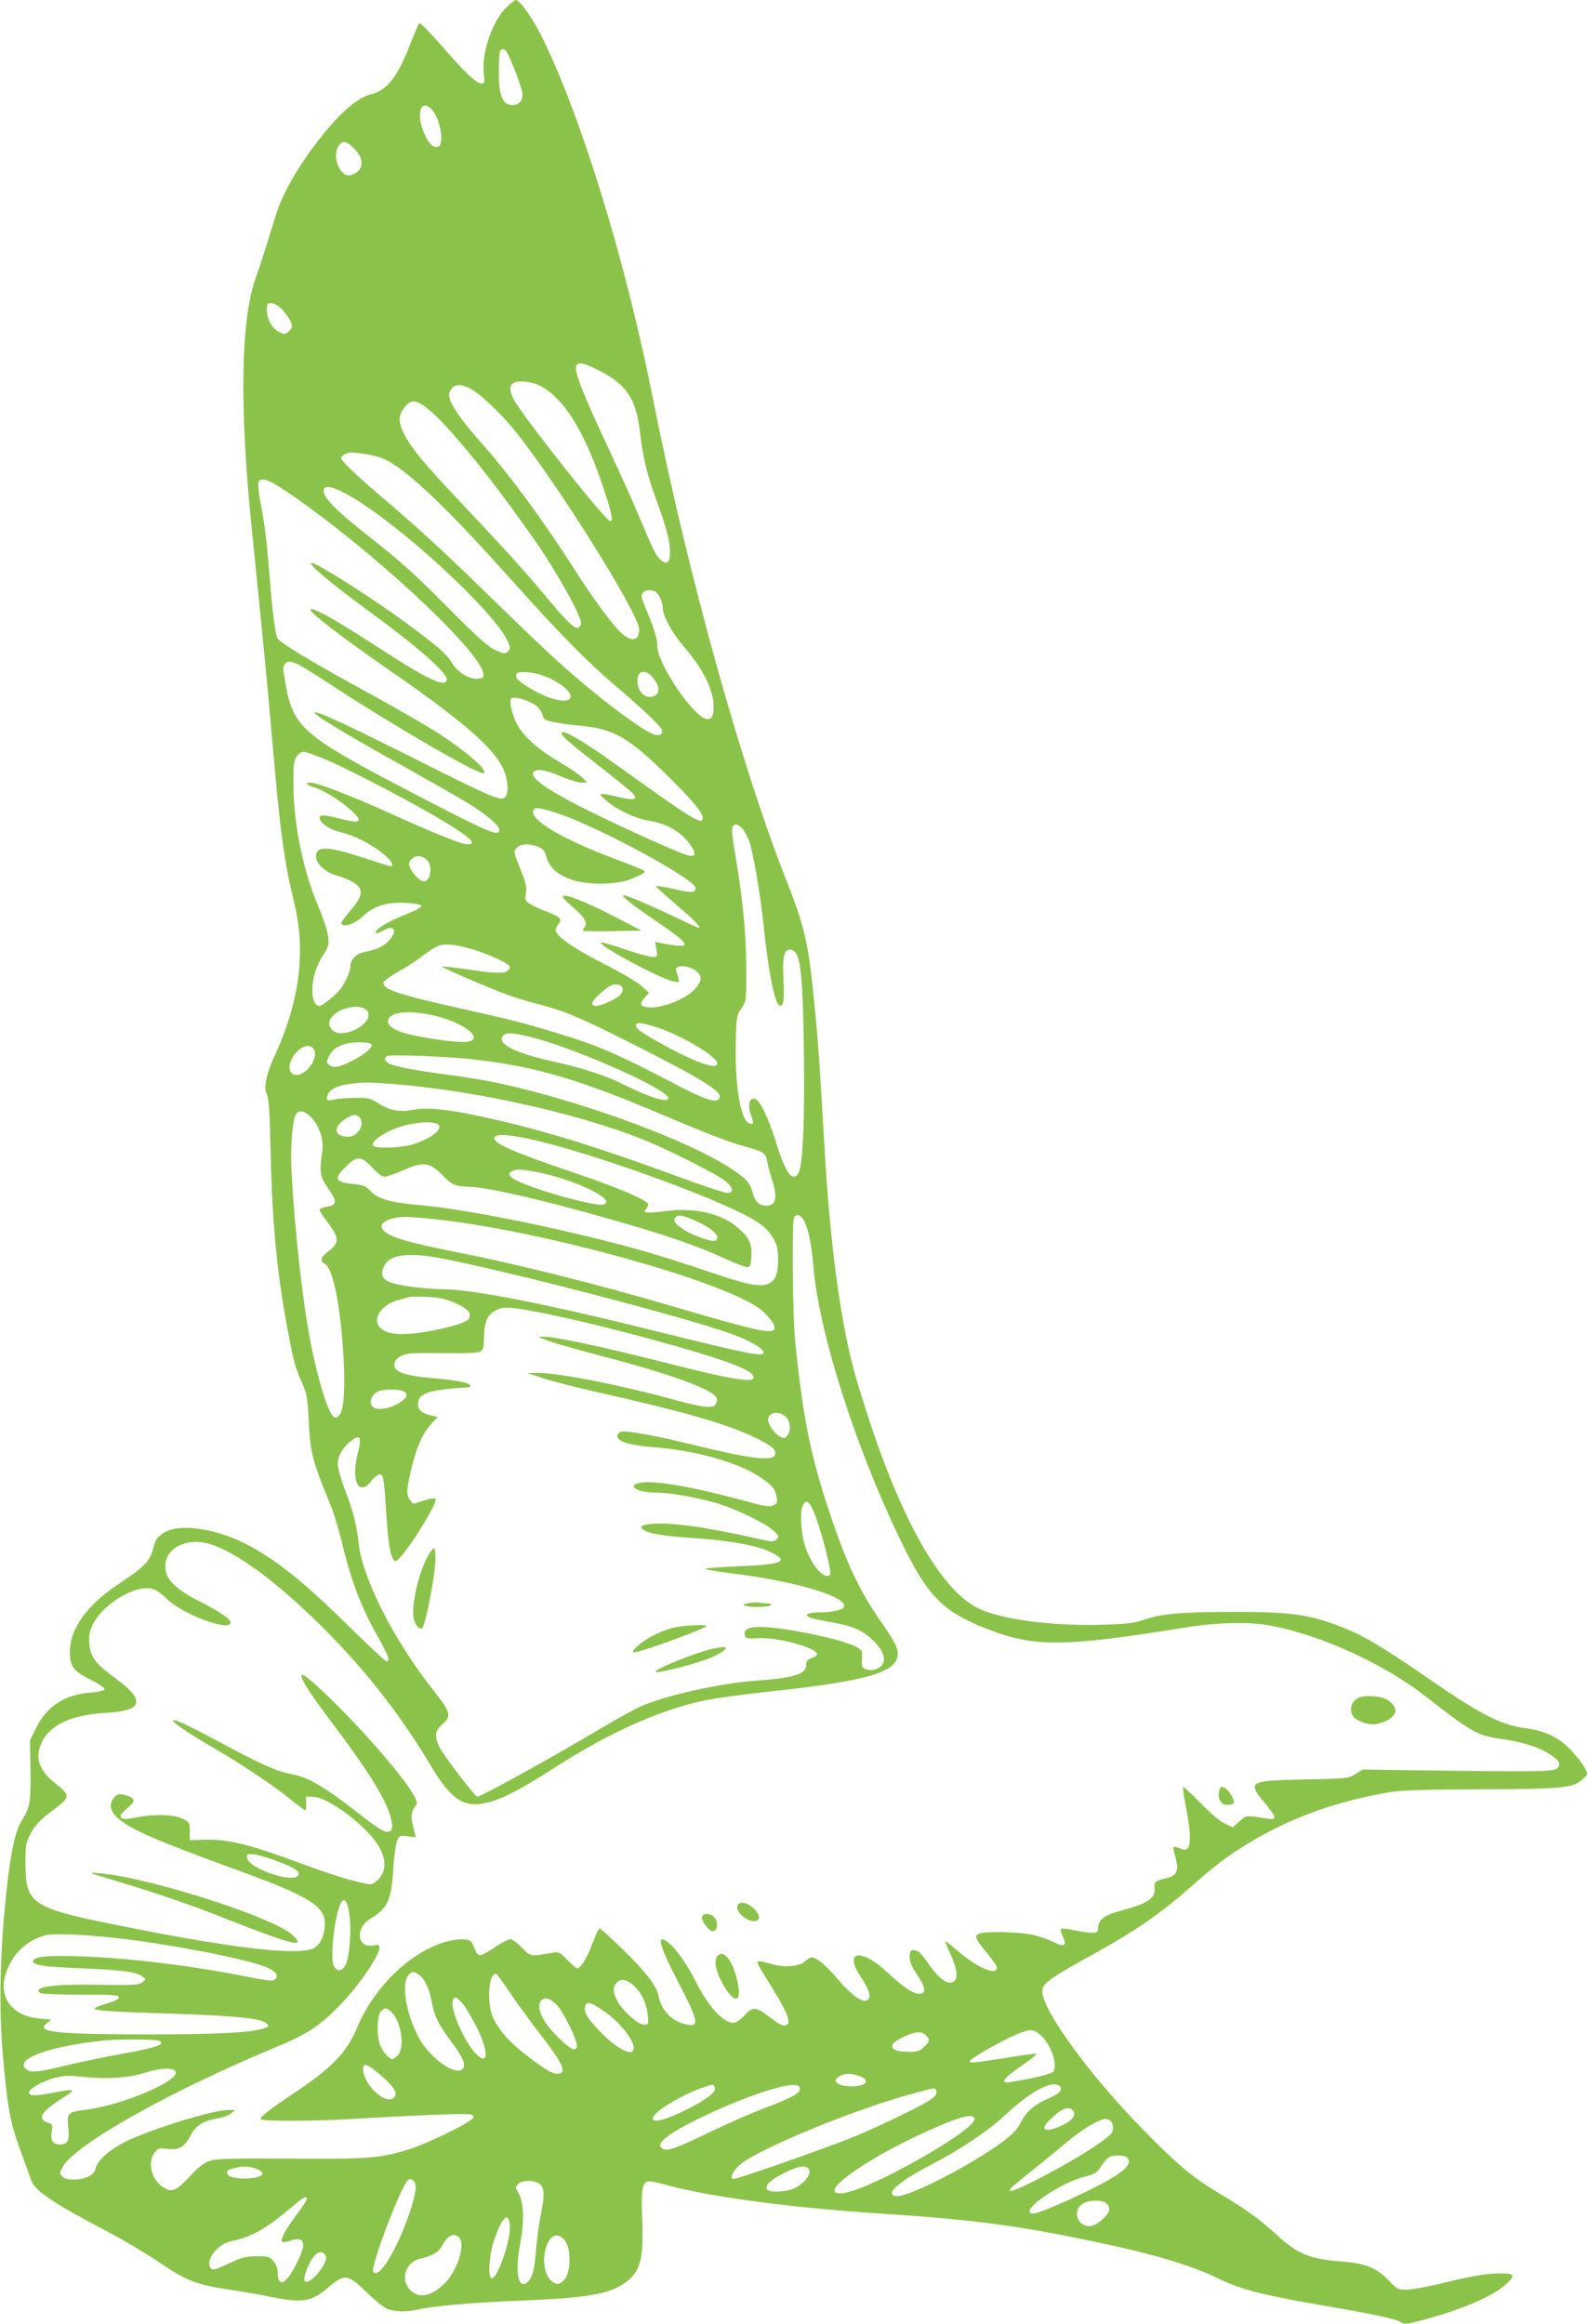<?xml version="1.0" standalone="no"?>
<!DOCTYPE svg PUBLIC "-//W3C//DTD SVG 20010904//EN"
 "http://www.w3.org/TR/2001/REC-SVG-20010904/DTD/svg10.dtd">
<svg version="1.0" xmlns="http://www.w3.org/2000/svg"
 width="874pt" height="1280pt" viewBox="0 0 874 1280"
 preserveAspectRatio="xMidYMid meet">
<g transform="translate(0,1280) scale(0.1,-0.1)"
fill="#8bc34a" stroke="none">
<path d="M2791 12762 c-78 -75 -139 -250 -127 -364 6 -52 5 -58 -12 -58 -28 0
-88 56 -217 205 -65 74 -122 132 -126 128 -4 -5 -23 -49 -43 -99 -73 -194
-132 -270 -222 -293 -60 -15 -134 -71 -213 -160 -146 -166 -266 -359 -310
-500 -75 -242 -91 -290 -114 -356 -81 -230 -89 -706 -21 -1370 69 -683 86
-859 114 -1180 44 -506 64 -655 121 -890 64 -263 29 -540 -106 -834 -51 -110
-65 -184 -44 -222 10 -18 15 -106 20 -339 9 -382 37 -666 100 -990 27 -142 36
-173 72 -255 28 -64 31 -83 38 -222 8 -163 20 -209 113 -436 21 -49 48 -137
62 -195 57 -238 109 -377 209 -553 54 -96 66 -129 44 -129 -6 0 -93 81 -193
179 -241 240 -398 368 -557 455 -180 99 -395 131 -481 72 -35 -24 -42 -34 -57
-93 -17 -61 -51 -96 -177 -179 -183 -120 -279 -251 -279 -381 0 -81 20 -108
115 -154 41 -21 75 -43 75 -50 0 -10 -23 -16 -81 -21 -139 -11 -237 -76 -296
-196 l-33 -67 3 -165 c2 -177 -3 -205 -49 -277 -31 -51 -52 -138 -74 -308 -42
-344 -54 -687 -31 -960 26 -310 41 -390 97 -544 27 -75 55 -152 62 -171 21
-57 121 -124 423 -282 88 -47 216 -123 285 -170 146 -99 202 -121 384 -148 72
-11 174 -28 229 -40 166 -34 222 -26 305 45 100 86 113 84 221 -20 41 -41 92
-81 112 -90 43 -17 103 -19 166 -5 84 20 311 40 572 50 356 14 479 35 565 93
91 62 110 128 102 349 -7 160 -1 203 28 214 8 4 57 -5 108 -20 232 -64 680
-124 1167 -156 493 -32 743 -63 1137 -145 362 -74 581 -138 738 -216 116 -57
242 -89 560 -144 291 -50 406 -74 436 -92 24 -15 33 -14 110 6 218 57 397 133
467 196 60 53 56 65 -20 65 -82 0 -162 -14 -333 -56 -76 -18 -162 -34 -189
-34 -46 0 -52 3 -101 54 -64 66 -127 91 -250 101 -180 13 -249 41 -361 145
-90 83 -173 144 -314 227 -150 90 -236 161 -421 351 -300 305 -559 661 -559
767 0 41 40 70 285 205 232 128 370 224 539 374 123 109 195 164 307 232 226
138 467 227 759 280 79 15 165 18 520 20 464 1 517 7 570 59 l25 25 -20 38
c-11 20 -44 62 -73 93 -63 68 -144 107 -242 120 -139 17 -250 73 -520 259
-301 208 -398 264 -550 318 -151 53 -253 65 -550 65 -285 0 -402 -11 -495 -45
-50 -17 -89 -22 -231 -26 -273 -7 -542 28 -673 89 -198 92 -414 460 -601 1029
-32 96 -72 227 -89 290 -76 288 -130 696 -161 1230 -25 428 -32 535 -46 688
-38 416 -56 502 -160 765 -253 639 -550 1710 -739 2666 -146 737 -387 1527
-600 1966 -56 117 -131 225 -155 225 -5 0 -27 -17 -49 -38z m-3 -245 c17 -20
82 -187 88 -226 7 -45 -19 -74 -63 -69 -47 5 -67 61 -66 184 0 56 4 107 7 113
9 14 21 14 34 -2z m-410 -320 c46 -49 71 -190 36 -204 -24 -9 -46 8 -71 58
-55 109 -30 215 35 146z m-427 -216 c60 -59 52 -124 -18 -145 -57 -18 -108 99
-69 159 23 34 42 31 87 -14z m-398 -884 c18 -19 39 -48 47 -66 12 -30 11 -34
-8 -54 -21 -20 -23 -20 -55 -5 -39 19 -67 69 -67 122 0 32 3 36 25 36 14 0 38
-14 58 -33z m1743 -336 c155 -78 207 -156 229 -344 16 -139 39 -234 91 -374
54 -149 74 -223 74 -281 0 -62 -18 -77 -55 -42 -24 22 -36 48 -128 265 -30 72
-107 241 -170 376 -123 262 -175 394 -164 422 10 26 37 21 123 -22z m-349 -74
c140 -52 263 -237 372 -562 49 -145 60 -195 42 -195 -26 0 -484 579 -532 671
-35 69 -21 99 46 98 22 0 54 -6 72 -12z m-357 -27 c51 -26 166 -134 240 -225
233 -287 690 -1017 690 -1101 0 -62 -39 -72 -95 -23 -49 43 -155 187 -265 359
-164 258 -358 521 -500 680 -96 107 -166 202 -180 245 -10 30 -9 40 4 60 20
31 53 32 106 5z m-263 -90 c100 -61 351 -363 614 -740 124 -177 259 -419 259
-462 0 -10 -7 -21 -16 -25 -20 -8 -63 34 -182 177 -112 135 -223 257 -457 505
-205 217 -273 298 -314 375 -35 65 -39 104 -15 140 37 55 61 61 111 30z m-320
-270 c40 -5 92 -19 115 -31 127 -63 338 -264 683 -650 270 -302 431 -466 580
-592 144 -123 243 -215 257 -241 13 -24 -3 -40 -35 -32 -63 15 -317 207 -531
400 -61 55 -212 199 -336 320 -265 260 -432 414 -619 573 -166 142 -241 213
-241 230 0 8 10 18 23 23 28 11 19 11 104 0z m-430 -206 c458 -310 1071 -879
1085 -1005 3 -20 -2 -24 -30 -27 -47 -5 -114 37 -145 90 -26 45 -85 96 -247
215 -189 139 -494 333 -524 333 -28 0 105 -112 324 -272 260 -190 420 -331
420 -369 0 -50 -101 -4 -367 169 -259 168 -383 237 -383 213 0 -18 183 -158
440 -336 383 -265 555 -412 614 -524 35 -65 42 -156 14 -174 -26 -17 -75 4
-493 214 -381 191 -542 266 -552 255 -10 -9 162 -114 457 -278 162 -91 338
-191 390 -223 95 -58 170 -122 170 -144 0 -42 -53 -19 -495 211 -597 312 -643
352 -686 612 -12 68 -11 78 3 92 25 25 56 10 261 -124 357 -233 815 -497 832
-480 19 18 -84 109 -240 213 -61 40 -232 139 -380 220 -325 177 -512 290 -519
313 -13 44 -27 154 -41 332 -17 214 -27 291 -52 421 -9 48 -13 94 -10 103 12
31 56 16 154 -50z m351 -26 c281 -161 805 -646 871 -806 12 -29 12 -35 -2 -50
-15 -14 -21 -14 -69 8 -41 19 -95 67 -243 216 -200 202 -277 271 -440 399
-205 161 -275 234 -261 271 9 24 57 12 144 -38z m1677 -524 c21 -9 45 -56 45
-92 0 -43 52 -139 117 -214 102 -117 162 -237 163 -325 0 -56 -8 -73 -35 -73
-68 0 -275 302 -275 403 -1 42 -14 86 -65 209 -23 56 -26 70 -15 83 13 16 37
19 65 9z m-570 -483 c159 -79 135 -161 -28 -96 -68 28 -154 82 -162 103 -10
27 7 35 67 29 38 -3 83 -17 123 -36z m552 17 c50 -55 53 -103 6 -114 -52 -14
-95 47 -79 112 8 31 45 32 73 2z m-661 -148 c37 -19 54 -38 67 -82 7 -19 61
-31 215 -46 171 -17 256 -66 460 -266 137 -134 202 -211 202 -240 0 -45 -55
-10 -488 301 -159 114 -275 183 -288 170 -12 -12 23 -43 201 -182 94 -73 179
-142 189 -154 32 -35 8 -41 -79 -20 -109 26 -117 24 -70 -17 58 -52 163 -102
240 -114 105 -17 188 -68 236 -147 27 -44 13 -57 -40 -38 -58 20 -284 121
-449 201 -272 130 -400 212 -386 248 10 26 63 19 151 -19 45 -19 96 -35 114
-35 l32 0 -24 26 c-13 14 -71 54 -128 87 -138 82 -220 161 -249 243 -23 64
-27 95 -15 108 11 10 60 -1 109 -24z m-1116 -320 c138 -60 493 -247 640 -337
144 -88 179 -123 125 -123 -33 0 -178 58 -427 171 -204 93 -402 169 -438 169
-34 0 -22 -15 23 -27 81 -23 263 -160 241 -183 -8 -8 -31 -6 -92 9 -93 24
-122 26 -122 8 0 -28 55 -66 115 -80 75 -18 164 -62 233 -117 47 -38 67 -70
42 -70 -5 0 -69 20 -142 44 -207 68 -268 70 -268 7 0 -37 54 -86 112 -102 60
-16 116 -46 128 -69 16 -30 3 -62 -51 -126 -27 -32 -49 -61 -49 -65 0 -32 73
-10 119 35 62 61 149 84 267 71 82 -9 76 -17 -53 -70 -50 -20 -106 -50 -125
-66 -35 -30 -22 -39 22 -14 64 37 83 -4 27 -60 -30 -30 -62 -44 -139 -60 -35
-7 -68 -42 -68 -72 0 -32 -25 -89 -56 -131 -25 -32 -99 -92 -115 -92 -23 0
-39 35 -39 84 0 68 20 134 60 197 29 45 32 55 27 102 -3 29 -26 99 -51 158
-85 197 -139 457 -140 674 -1 109 2 135 17 158 10 16 26 27 40 27 12 0 74 -23
137 -50z m1264 -290 c226 -76 756 -363 756 -410 0 -28 -18 -29 -123 -5 -54 12
-96 18 -95 14 2 -4 56 -53 121 -109 99 -85 132 -120 113 -120 -2 0 -66 30
-142 66 -126 60 -254 114 -271 114 -18 0 45 -51 162 -130 137 -93 175 -124
175 -142 0 -11 -54 -7 -129 8 l-33 7 7 -42 c7 -40 6 -41 -23 -41 -16 0 -81 18
-145 40 -63 22 -124 40 -134 40 -47 -1 319 -200 396 -215 32 -7 33 -6 27 18
-3 14 -9 32 -12 41 -14 35 75 32 114 -5 31 -28 27 -53 -13 -98 -54 -59 -204
-113 -269 -97 -32 8 -33 22 -3 54 l22 24 -43 39 c-24 21 -119 77 -212 124
-164 84 -260 151 -260 183 0 8 7 24 16 34 23 24 8 40 -64 67 -31 11 -72 30
-90 41 -30 19 -32 22 -26 61 6 34 0 58 -31 135 -37 91 -38 95 -20 114 22 24
71 26 120 6 27 -12 36 -23 45 -57 15 -54 55 -92 128 -120 85 -34 253 -34 337
0 63 25 82 37 73 46 -3 3 -74 32 -159 64 -293 110 -472 216 -452 267 8 21 35
17 137 -16z m1014 -83 c12 -12 28 -43 37 -67 24 -68 61 -287 80 -463 25 -247
60 -427 86 -443 23 -14 30 23 24 137 -7 127 2 169 35 169 57 0 71 -99 77 -561
5 -368 -4 -605 -27 -663 -6 -16 -17 -26 -30 -26 -25 0 -58 64 -95 185 -45 146
-94 245 -122 245 -27 0 -36 -40 -18 -87 18 -47 16 -59 -10 -49 -46 17 -78 210
-73 434 3 154 4 160 31 198 27 40 27 41 27 206 0 206 -20 409 -66 673 -10 56
-15 108 -11 118 9 23 29 21 55 -6z m-1735 -175 c22 -19 23 -85 1 -106 -18 -19
-42 -9 -73 30 -34 43 -36 65 -11 86 25 20 53 17 83 -10z m272 -497 c91 -31
170 -69 181 -86 4 -7 -1 -18 -12 -26 -21 -16 -72 -14 -253 13 -57 8 -105 13
-107 11 -5 -5 252 -115 365 -157 46 -17 127 -41 180 -54 126 -32 228 -75 506
-216 371 -187 492 -261 479 -295 -13 -32 -71 -16 -221 62 -357 186 -448 225
-686 297 -169 52 -243 70 -497 127 -357 79 -455 111 -448 147 2 9 36 35 75 57
40 22 94 56 119 75 101 76 114 81 179 77 33 -3 96 -17 140 -32z m789 -191 c21
-8 20 -37 -2 -57 -24 -22 -103 -57 -129 -57 -32 0 -28 21 10 57 62 58 87 70
121 57z m-1398 -135 c51 -42 -44 -129 -142 -129 -37 0 -68 33 -60 63 16 64
151 108 202 66z m387 -35 c166 -42 270 -133 162 -142 -54 -5 -266 26 -342 50
-69 21 -98 49 -82 79 21 40 134 45 262 13z m1212 -61 c134 -42 335 -162 335
-199 0 -40 -128 7 -331 121 -101 57 -125 77 -114 95 7 11 32 7 110 -17z m-700
-52 c241 -58 765 -290 765 -338 0 -29 -98 1 -245 74 -96 49 -235 94 -388 127
-213 47 -313 98 -276 142 15 19 49 17 144 -5z m-869 -43 c10 -15 -42 -58 -109
-91 -73 -36 -98 -40 -122 -23 -19 14 -19 15 -2 51 23 48 81 74 164 75 37 0 65
-5 69 -12z m-315 -32 c21 -46 -43 -136 -98 -136 -37 0 -49 38 -28 84 34 71
104 100 126 52z m883 -51 c343 -40 574 -109 1041 -307 242 -103 377 -155 468
-178 82 -22 95 -32 103 -79 3 -20 14 -63 25 -95 32 -100 23 -146 -29 -146 -39
0 -61 18 -74 63 -18 64 -34 83 -117 138 -234 157 -823 374 -1281 473 -64 14
-188 35 -275 46 -177 23 -294 45 -331 62 -26 12 -32 33 -11 42 21 10 345 -3
481 -19z m-448 -135 c484 -38 1103 -182 1447 -336 147 -66 328 -159 376 -194
48 -35 56 -70 16 -70 -14 0 -137 41 -273 91 -424 156 -708 245 -1005 313 -226
53 -365 70 -445 55 -81 -15 -135 -6 -197 34 -45 29 -57 32 -125 31 -41 0 -95
-4 -118 -9 -42 -8 -44 -7 -40 15 5 34 46 59 113 69 85 12 106 12 251 1z m-451
-185 c44 -46 69 -122 60 -183 -17 -119 -13 -143 33 -208 50 -71 48 -91 -9
-100 -21 -4 -39 -11 -39 -17 0 -6 18 -34 40 -63 71 -94 72 -117 5 -168 -39
-30 -44 -50 -16 -66 43 -23 84 -218 101 -485 13 -189 5 -316 -20 -347 -9 -12
-22 -18 -29 -14 -33 21 -86 191 -131 415 -44 226 -88 623 -105 946 -7 128 7
288 26 311 19 23 50 16 84 -21z m263 3 c36 -36 -5 -108 -61 -108 -76 0 -86 50
-19 95 41 28 62 31 80 13z m420 -34 c57 -16 -4 -76 -117 -114 -66 -22 -215
-28 -226 -9 -17 27 91 93 188 114 69 15 120 18 155 9z m481 -79 c279 -53 929
-279 1214 -421 93 -47 133 -79 165 -133 22 -38 27 -58 27 -117 0 -82 -15 -117
-56 -135 -45 -18 -116 -4 -324 67 -104 36 -251 82 -325 104 -413 120 -1005
242 -1285 265 -142 12 -215 33 -252 73 -28 30 -39 35 -95 41 -104 11 -112 28
-43 96 60 61 85 60 145 -5 30 -32 54 -50 69 -50 13 0 58 16 101 35 112 50 148
45 220 -30 49 -51 66 -58 145 -61 109 -4 400 -71 785 -181 280 -79 478 -147
612 -210 65 -30 126 -53 135 -51 14 2 19 15 21 57 4 70 -10 102 -69 155 -92
83 -241 118 -408 96 -101 -13 -125 -10 -103 12 7 7 12 18 12 25 0 21 -157 89
-392 169 -367 124 -473 172 -454 202 10 16 58 15 155 -3z m73 -189 c210 -40
444 -152 374 -179 -34 -13 -303 57 -443 115 -75 30 -94 51 -65 67 23 14 48 13
134 -3z m893 -276 c88 -40 130 -88 92 -103 -18 -7 -120 28 -165 57 -54 34 -67
52 -52 71 15 18 44 13 125 -25z m584 6 c25 -53 40 -129 51 -256 31 -361 231
-989 478 -1500 150 -310 229 -392 473 -489 261 -103 421 -103 1084 4 196 32
371 35 495 10 280 -56 617 -212 842 -388 250 -195 285 -215 405 -232 123 -17
214 -45 276 -85 55 -35 66 -55 43 -78 -19 -19 -98 -20 -736 -12 l-335 5 -40
-25 c-39 -24 -45 -25 -282 -30 -310 -6 -317 -11 -213 -135 61 -74 64 -89 13
-81 -125 20 -117 20 -157 -14 l-37 -33 -42 19 c-25 11 -80 57 -134 113 -51 52
-95 92 -98 90 -2 -3 5 -52 16 -110 35 -179 28 -253 -21 -233 -48 20 -53 18
-45 -12 21 -78 22 -94 11 -116 -8 -15 -25 -26 -51 -31 -62 -14 -70 -21 -67
-56 6 -55 -36 -83 -176 -121 -98 -26 -130 -48 -134 -93 -3 -29 -6 -32 -38 -31
-19 0 -63 7 -97 14 -34 8 -66 11 -70 7 -3 -4 1 -24 11 -44 24 -50 6 -58 -54
-27 -26 13 -78 31 -116 39 -80 17 -266 20 -295 5 -24 -13 -16 -31 52 -113 27
-32 49 -65 49 -72 0 -49 -108 -2 -222 96 -31 27 -59 49 -62 49 -3 0 9 -29 25
-64 36 -77 46 -130 29 -151 -30 -36 -85 -1 -150 95 -22 32 -46 60 -55 64 -36
13 -45 7 -45 -31 0 -28 11 -54 40 -97 49 -72 53 -106 12 -106 -35 0 -88 36
-180 122 -143 132 -237 113 -142 -28 48 -71 61 -120 35 -130 -30 -12 -85 27
-159 114 -68 80 -118 122 -147 122 -7 0 -23 -10 -36 -22 -31 -29 -113 -35
-186 -14 -70 20 -81 20 -73 -1 4 -9 38 -66 76 -127 82 -131 106 -189 85 -206
-16 -13 -38 -4 -104 47 -69 52 -86 53 -131 4 -23 -25 -47 -41 -60 -41 -58 0
-140 90 -210 230 -44 87 -102 171 -140 204 -80 66 -66 4 45 -210 118 -227 122
-256 26 -228 -70 21 -120 78 -134 152 -11 55 -71 134 -197 256 -66 64 -123
116 -128 116 -5 0 -23 -39 -41 -87 -31 -82 -63 -133 -83 -133 -5 0 -29 21 -54
46 -41 43 -47 46 -82 40 -122 -22 -120 -22 -168 28 -24 25 -53 46 -64 46 -11
0 -50 -20 -86 -45 -37 -25 -74 -45 -83 -43 -9 2 -21 18 -27 36 -6 19 -17 38
-25 43 -24 15 -93 10 -155 -11 -193 -67 -379 -253 -469 -470 -54 -131 -138
-218 -335 -350 -150 -100 -201 -140 -194 -151 7 -12 277 -11 479 0 484 28 676
34 687 23 9 -9 7 -15 -8 -27 -44 -34 -255 -135 -333 -159 -166 -52 -225 -57
-658 -54 -313 2 -408 0 -443 -11 -35 -10 -61 -30 -116 -88 -78 -83 -100 -91
-152 -54 -60 42 -80 135 -41 186 20 25 26 26 74 20 60 -7 93 12 125 75 26 52
68 79 140 92 33 5 71 19 83 29 l22 18 -38 1 c-84 0 -432 -107 -570 -177 -84
-42 -152 -103 -160 -143 -4 -20 -17 -35 -39 -46 -44 -23 -123 -23 -145 -1 -16
16 -16 19 2 53 66 122 593 419 1173 659 176 73 243 118 358 236 103 107 214
270 214 315 0 13 -6 15 -32 10 -92 -18 -105 96 -17 148 94 56 115 102 125 280
4 61 13 126 20 145 14 33 15 34 59 28 25 -4 45 -6 45 -4 0 1 -7 26 -14 54 -15
56 -12 88 11 115 13 14 12 21 -5 55 -48 92 -255 335 -453 529 -125 121 -169
156 -169 133 0 -23 54 -104 170 -259 150 -199 231 -320 282 -420 46 -92 61
-166 34 -176 -26 -10 -49 4 -206 126 -159 123 -246 173 -333 189 -79 14 -169
54 -375 165 -181 97 -271 140 -279 132 -8 -8 82 -70 196 -136 166 -96 334
-207 436 -288 50 -40 93 -72 96 -72 4 0 6 17 5 38 l-1 37 41 -1 c79 -1 280
-150 353 -261 54 -82 50 -161 -10 -206 -27 -19 -27 -19 -125 6 -55 13 -180 55
-279 92 -293 109 -411 138 -543 133 l-77 -3 0 50 c0 48 -1 51 -40 69 -47 24
-157 26 -258 7 -54 -11 -71 -11 -80 -1 -9 9 -2 20 32 50 38 33 43 41 32 54 -7
9 -29 18 -49 22 -29 6 -39 3 -54 -16 -30 -37 -23 -73 22 -114 67 -60 211 -123
675 -292 372 -135 466 -193 464 -287 -1 -59 -20 -107 -53 -131 -66 -50 -417
-12 -1031 110 -543 108 -565 122 -565 365 0 84 3 102 28 150 17 34 46 68 78
94 28 22 68 54 89 70 48 39 44 56 -30 113 -92 72 -115 144 -74 229 45 93 160
147 339 159 131 8 180 25 180 63 0 33 -32 67 -126 137 -100 74 -127 111 -132
183 -3 47 0 67 21 108 58 114 237 219 329 192 17 -4 50 -28 73 -51 85 -87 355
-188 355 -133 0 19 -64 62 -177 119 -94 47 -157 98 -174 143 -39 104 53 194
186 180 130 -13 352 -162 608 -407 264 -252 480 -522 660 -825 113 -190 185
-236 319 -200 82 21 179 72 368 194 306 196 592 322 840 370 58 11 213 32 345
46 581 63 729 114 694 238 -5 19 -38 76 -73 125 -120 169 -191 314 -275 556
-123 355 -168 571 -212 1011 -14 132 -18 649 -7 678 11 26 40 17 57 -17z
m-2029 9 c561 -60 1515 -320 1766 -480 55 -35 111 -106 99 -124 -17 -29 -98
-11 -575 129 -398 117 -854 231 -1155 290 -308 61 -404 91 -429 132 -21 34 37
64 129 67 17 0 91 -6 165 -14z m2 -210 c317 -55 1361 -325 1626 -421 107 -38
188 -87 176 -106 -12 -19 -99 -1 -571 116 -625 156 -1032 236 -1198 236 -74 0
-217 17 -267 32 -58 17 -73 39 -58 83 23 71 119 90 292 60z m30 -226 c66 -14
146 -56 154 -81 3 -10 0 -25 -6 -33 -17 -21 -117 -50 -239 -70 -147 -25 -236
-11 -260 41 -22 48 33 114 112 134 23 6 47 13 52 15 22 8 137 4 187 -6z m525
-74 c281 -52 897 -216 1082 -289 81 -32 111 -52 111 -73 0 -30 -131 -8 -480
81 -355 90 -617 146 -678 145 -34 0 -32 -2 33 -25 39 -14 174 -52 300 -85 382
-100 615 -186 623 -232 2 -10 -2 -25 -9 -34 -18 -21 -72 -14 -255 36 -283 77
-618 142 -724 140 l-55 -1 85 -28 c47 -15 168 -47 270 -70 519 -117 755 -185
910 -263 87 -43 108 -63 97 -91 -14 -35 -146 -18 -457 59 -205 50 -363 79
-390 70 -11 -4 -20 -15 -20 -25 0 -29 72 -51 210 -61 218 -17 450 -82 567
-158 74 -48 92 -70 100 -114 5 -32 2 -38 -19 -48 -21 -9 -50 -4 -174 30 -270
73 -482 110 -558 95 -79 -14 -18 -54 83 -54 76 0 217 -24 326 -55 108 -30 279
-112 325 -155 31 -29 32 -32 17 -47 -15 -15 -22 -15 -94 1 -288 65 -482 93
-589 84 -63 -5 -76 -14 -50 -33 28 -21 105 -34 271 -45 155 -10 283 -29 370
-55 55 -16 115 -49 115 -64 0 -20 -69 -31 -236 -37 -96 -4 -177 -10 -179 -14
-2 -4 60 -14 138 -24 342 -41 627 -124 627 -181 0 -19 -62 -35 -137 -35 -65 0
-90 -14 -51 -29 13 -5 65 -16 116 -25 114 -19 167 -42 225 -95 76 -71 87 -136
26 -161 -22 -9 -39 -10 -57 -4 -25 9 -27 14 -25 57 3 44 0 49 -29 66 -64 40
-404 111 -527 111 -72 0 -96 -12 -89 -47 3 -16 12 -18 73 -15 110 6 325 -53
325 -89 0 -5 -13 -15 -30 -20 -24 -9 -30 -17 -30 -40 0 -48 -70 -70 -265 -84
-207 -14 -512 -82 -647 -143 -36 -16 -125 -65 -199 -109 -303 -180 -688 -393
-701 -387 -19 8 -181 221 -207 271 -30 61 -27 89 14 126 54 48 50 64 -55 197
-211 268 -384 609 -405 800 -10 100 -30 178 -75 294 -22 58 -40 123 -40 145 0
43 29 91 75 127 50 38 58 20 35 -72 -39 -149 7 -240 76 -149 14 19 35 35 45
35 21 0 23 -12 38 -241 10 -155 25 -229 48 -236 14 -5 85 88 151 197 61 102
77 138 69 147 -4 4 -33 -1 -64 -11 l-57 -18 -19 23 c-21 27 -19 61 14 192 26
104 59 176 103 224 l36 40 -32 7 c-55 11 -80 33 -76 69 5 56 64 74 281 87 4 0
7 4 7 8 0 16 -74 31 -205 42 -160 14 -218 35 -213 77 2 20 13 33 38 46 31 15
59 17 225 15 132 -2 196 1 210 9 17 10 20 22 20 80 1 82 22 128 68 148 44 20
66 19 224 -10z m-725 -443 c18 -18 0 -42 -53 -69 -51 -26 -111 -30 -129 -8
-18 22 -4 62 28 80 32 18 135 16 154 -3z m2095 -134 c26 -25 31 -74 9 -103
-12 -17 -17 -18 -40 -7 -27 12 -66 66 -66 93 0 41 59 52 97 17z m166 -553 c42
-118 89 -307 78 -318 -28 -28 -94 41 -131 140 -26 67 -37 194 -21 236 19 48
42 30 74 -58z m-2966 -1895 c94 -36 124 -55 117 -75 -21 -53 -284 36 -284 97
0 19 4 20 45 15 24 -4 79 -20 122 -37z m399 -308 c9 -84 -1 -211 -20 -256 -17
-42 -49 -48 -67 -14 -25 46 8 313 44 356 18 22 35 -11 43 -86z m-1196 -126
c335 -46 673 -117 751 -156 42 -22 54 -43 34 -60 -14 -12 -31 -10 -160 15
-307 61 -658 103 -915 111 -175 6 -250 -1 -258 -24 -8 -24 57 -34 268 -42 220
-9 304 -20 336 -46 18 -14 18 -14 0 -29 -24 -18 -47 -19 -281 -15 -222 3 -332
-15 -282 -47 6 -4 106 -8 222 -8 180 0 210 -2 210 -15 0 -10 -23 -21 -67 -34
-38 -11 -68 -23 -68 -27 0 -12 83 -18 435 -29 353 -12 485 -26 512 -53 15 -15
15 -17 -10 -26 -66 -25 -254 -35 -657 -35 -499 1 -607 13 -541 63 l24 18 -63
6 c-173 15 -246 142 -169 295 35 71 91 123 163 152 45 18 67 20 191 16 77 -3
223 -16 325 -30z m1578 -192 c31 -22 58 -78 70 -151 13 -75 39 -127 108 -218
56 -75 77 -116 68 -139 -25 -66 -190 46 -253 172 -65 129 -90 280 -55 330 18
26 32 28 62 6z m499 -96 c37 -56 112 -158 165 -227 132 -170 154 -221 96 -221
-29 0 -72 26 -175 106 -88 69 -137 123 -174 194 -39 74 -31 250 12 250 5 0 39
-46 76 -102z m686 34 c41 -38 68 -96 74 -158 6 -53 5 -54 -21 -54 -33 0 -119
77 -147 132 -24 46 -24 76 -2 100 22 24 57 17 96 -20z m-943 -99 c17 -21 51
-80 77 -131 69 -139 62 -217 -12 -136 -64 70 -138 246 -121 289 9 23 22 18 56
-22z m514 -2 c28 -25 98 -159 111 -213 5 -21 3 -29 -10 -34 -20 -8 -122 87
-166 155 -33 51 -38 105 -12 119 21 13 41 6 77 -27z m255 -32 c87 -58 171
-160 171 -208 0 -55 -99 -3 -197 103 -62 65 -81 101 -69 131 9 24 29 18 95
-26z m-1155 -19 c49 -58 64 -192 26 -230 -11 -11 -24 -20 -30 -20 -16 0 -51
39 -66 76 -20 48 -19 162 3 186 23 25 37 23 67 -12z m3564 -115 c58 -49 99
-163 73 -204 -8 -12 -109 -37 -233 -57 -65 -11 -45 19 59 90 57 39 89 66 77
66 -10 0 -90 -11 -177 -25 -180 -28 -190 -29 -185 -14 5 14 182 114 258 146
70 29 92 29 128 -2z m-621 -12 c14 -21 13 -25 -15 -53 -27 -27 -37 -30 -89
-30 -72 0 -105 18 -83 46 22 26 111 65 144 62 17 -2 35 -12 43 -25z m-4227
-23 c29 -20 -16 -36 -199 -69 -99 -18 -244 -48 -322 -67 -155 -37 -186 -40
-213 -21 -77 56 133 132 444 161 85 7 276 5 290 -4z m1216 -188 c77 -65 100
-106 70 -127 -48 -36 -166 78 -166 160 0 38 20 31 96 -33z m-1128 16 c10 -53
-298 -182 -496 -207 -98 -12 -104 -18 -96 -97 8 -73 -3 -94 -46 -94 -39 0 -53
21 -45 70 7 39 5 41 -24 51 -59 21 -33 61 89 138 74 46 66 50 -57 26 -100 -19
-133 -19 -133 0 0 22 72 63 143 82 48 12 79 14 137 7 137 -16 266 -9 355 20
92 29 168 31 173 4z m3754 -18 c76 -22 56 -60 -31 -60 -85 0 -119 35 -57 60
29 12 44 12 88 0z m-785 -67 c9 -24 -44 -65 -162 -124 -106 -52 -167 -69 -179
-50 -17 26 137 125 268 172 63 23 65 23 73 2z m468 -8 c0 -24 -44 -48 -210
-111 -66 -25 -203 -86 -305 -135 -186 -90 -227 -102 -250 -74 -22 26 49 80
214 160 220 107 449 187 521 182 23 -1 30 -7 30 -22z m1434 12 c14 -18 -9 -40
-64 -63 -74 -31 -121 -71 -150 -127 -20 -40 -45 -68 -94 -105 -179 -136 -548
-324 -603 -306 -52 16 26 82 205 175 161 84 311 185 404 272 146 136 266 197
302 154z m-682 -24 c4 -11 -3 -24 -23 -40 -38 -30 -254 -136 -422 -207 -126
-53 -646 -236 -671 -236 -24 0 -9 39 29 74 98 89 651 316 975 401 109 29 104
29 112 8z m752 -107 c20 -24 -4 -55 -62 -82 -96 -44 -126 -25 -59 38 61 58 98
72 121 44z m-542 -43 c19 -57 -575 -394 -723 -411 -159 -18 95 173 441 331
196 90 272 111 282 80z m751 -15 c7 -7 12 -24 12 -40 0 -23 -13 -36 -77 -82
-138 -98 -476 -277 -491 -261 -4 4 9 20 28 35 56 45 223 180 298 243 78 64
166 117 198 117 11 0 25 -5 32 -12z m92 -203 c31 -37 -33 -89 -218 -180 -143
-70 -275 -125 -301 -125 -54 0 1 61 116 129 69 40 114 60 191 80 32 9 48 21
67 51 13 21 32 43 42 49 27 16 89 13 103 -4z m-4800 -58 c19 -7 35 -19 35 -27
0 -34 -179 -38 -192 -4 -7 19 -1 25 39 34 47 11 78 11 118 -3z m3048 -15 c5
-31 -53 -87 -103 -101 -59 -16 -124 -14 -132 4 -8 24 23 51 101 91 82 41 129
43 134 6z m-2180 -54 c20 -20 14 -65 -22 -173 -70 -208 -172 -373 -201 -325
-15 25 141 439 187 498 13 15 21 15 36 0z m683 -9 c37 -19 41 -53 19 -168 -12
-58 -24 -153 -29 -211 -8 -108 -22 -155 -54 -174 -46 -28 -60 70 -32 217 22
115 20 223 -5 270 -24 44 -24 42 -4 61 18 18 76 21 105 5z m-1271 -90 c0 -6
-26 -46 -58 -88 -59 -78 -90 -137 -78 -148 3 -3 24 0 45 7 50 16 71 8 71 -26
0 -30 -49 -135 -84 -178 -31 -40 -56 -30 -56 23 0 28 -7 48 -24 68 -22 26 -30
28 -93 27 -59 0 -82 -6 -147 -37 -90 -42 -102 -44 -111 -17 -15 46 49 122 115
136 115 25 189 65 328 182 73 62 92 72 92 51z m4404 -25 c25 -25 19 -49 -24
-88 -27 -24 -50 -36 -70 -36 -65 0 -94 79 -44 119 33 26 115 29 138 5z m-3286
-122 c6 -79 -71 -299 -101 -289 -22 7 -13 135 16 215 44 126 79 156 85 74z
m-280 -64 c39 -39 -12 -193 -87 -261 -74 -66 -134 -76 -182 -28 -56 57 -27
151 53 171 76 19 106 37 127 79 26 50 62 66 89 39z m586 -21 c30 -41 30 -163
0 -204 -27 -36 -50 -40 -79 -13 -35 33 -48 105 -31 171 22 83 68 102 110 46z
m-1321 -79 c22 -33 -87 -168 -114 -141 -13 13 22 107 53 140 24 26 45 27 61 1z"/>
<path d="M3100 7861 c0 -6 24 -31 54 -56 66 -58 84 -88 66 -110 -7 -8 -11 -18
-8 -21 3 -2 76 -3 163 -2 l158 3 -139 72 c-181 93 -294 137 -294 114z"/>
<path d="M7490 3453 c-45 -17 -62 -61 -40 -102 14 -28 88 -54 129 -46 48 9 88
31 101 56 15 27 -10 66 -55 85 -34 14 -106 18 -135 7z"/>
<path d="M6714 2934 c-10 -40 10 -74 45 -74 16 0 33 5 36 10 8 13 -30 76 -51
84 -23 9 -23 8 -30 -20z"/>
<path d="M640 2441 c221 -66 423 -136 627 -217 342 -135 422 -154 346 -82
-106 99 -793 319 -1068 342 -67 6 -64 4 95 -43z"/>
<path d="M4060 2296 c0 -32 53 -76 91 -76 40 0 39 33 -2 71 -41 38 -89 40 -89
5z"/>
<path d="M3867 2246 c-8 -21 35 -81 58 -81 27 0 33 50 9 76 -20 22 -60 25 -67
5z"/>
<path d="M3952 2028 c-20 -20 -13 -72 18 -134 33 -68 72 -110 90 -99 27 17
-11 179 -52 222 -24 26 -38 29 -56 11z"/>
<path d="M2379 4264 c-60 -68 -121 -307 -99 -384 9 -31 25 -49 42 -50 19 0 81
321 76 400 -3 49 -4 51 -19 34z"/>
<path d="M4120 3971 c-28 -5 -31 -8 -17 -14 27 -11 135 -9 142 3 4 6 -6 10
-22 10 -15 0 -37 2 -48 4 -11 2 -36 1 -55 -3z"/>
<path d="M3701 3834 c-30 -8 -80 -28 -111 -45 -64 -34 -124 -89 -98 -89 35 0
398 132 398 145 0 11 -137 3 -189 -11z"/>
<path d="M3940 3723 c-91 -15 -373 -130 -324 -132 31 -1 208 45 285 74 70 27
121 66 83 64 -10 -1 -30 -4 -44 -6z"/>
</g>
</svg>

